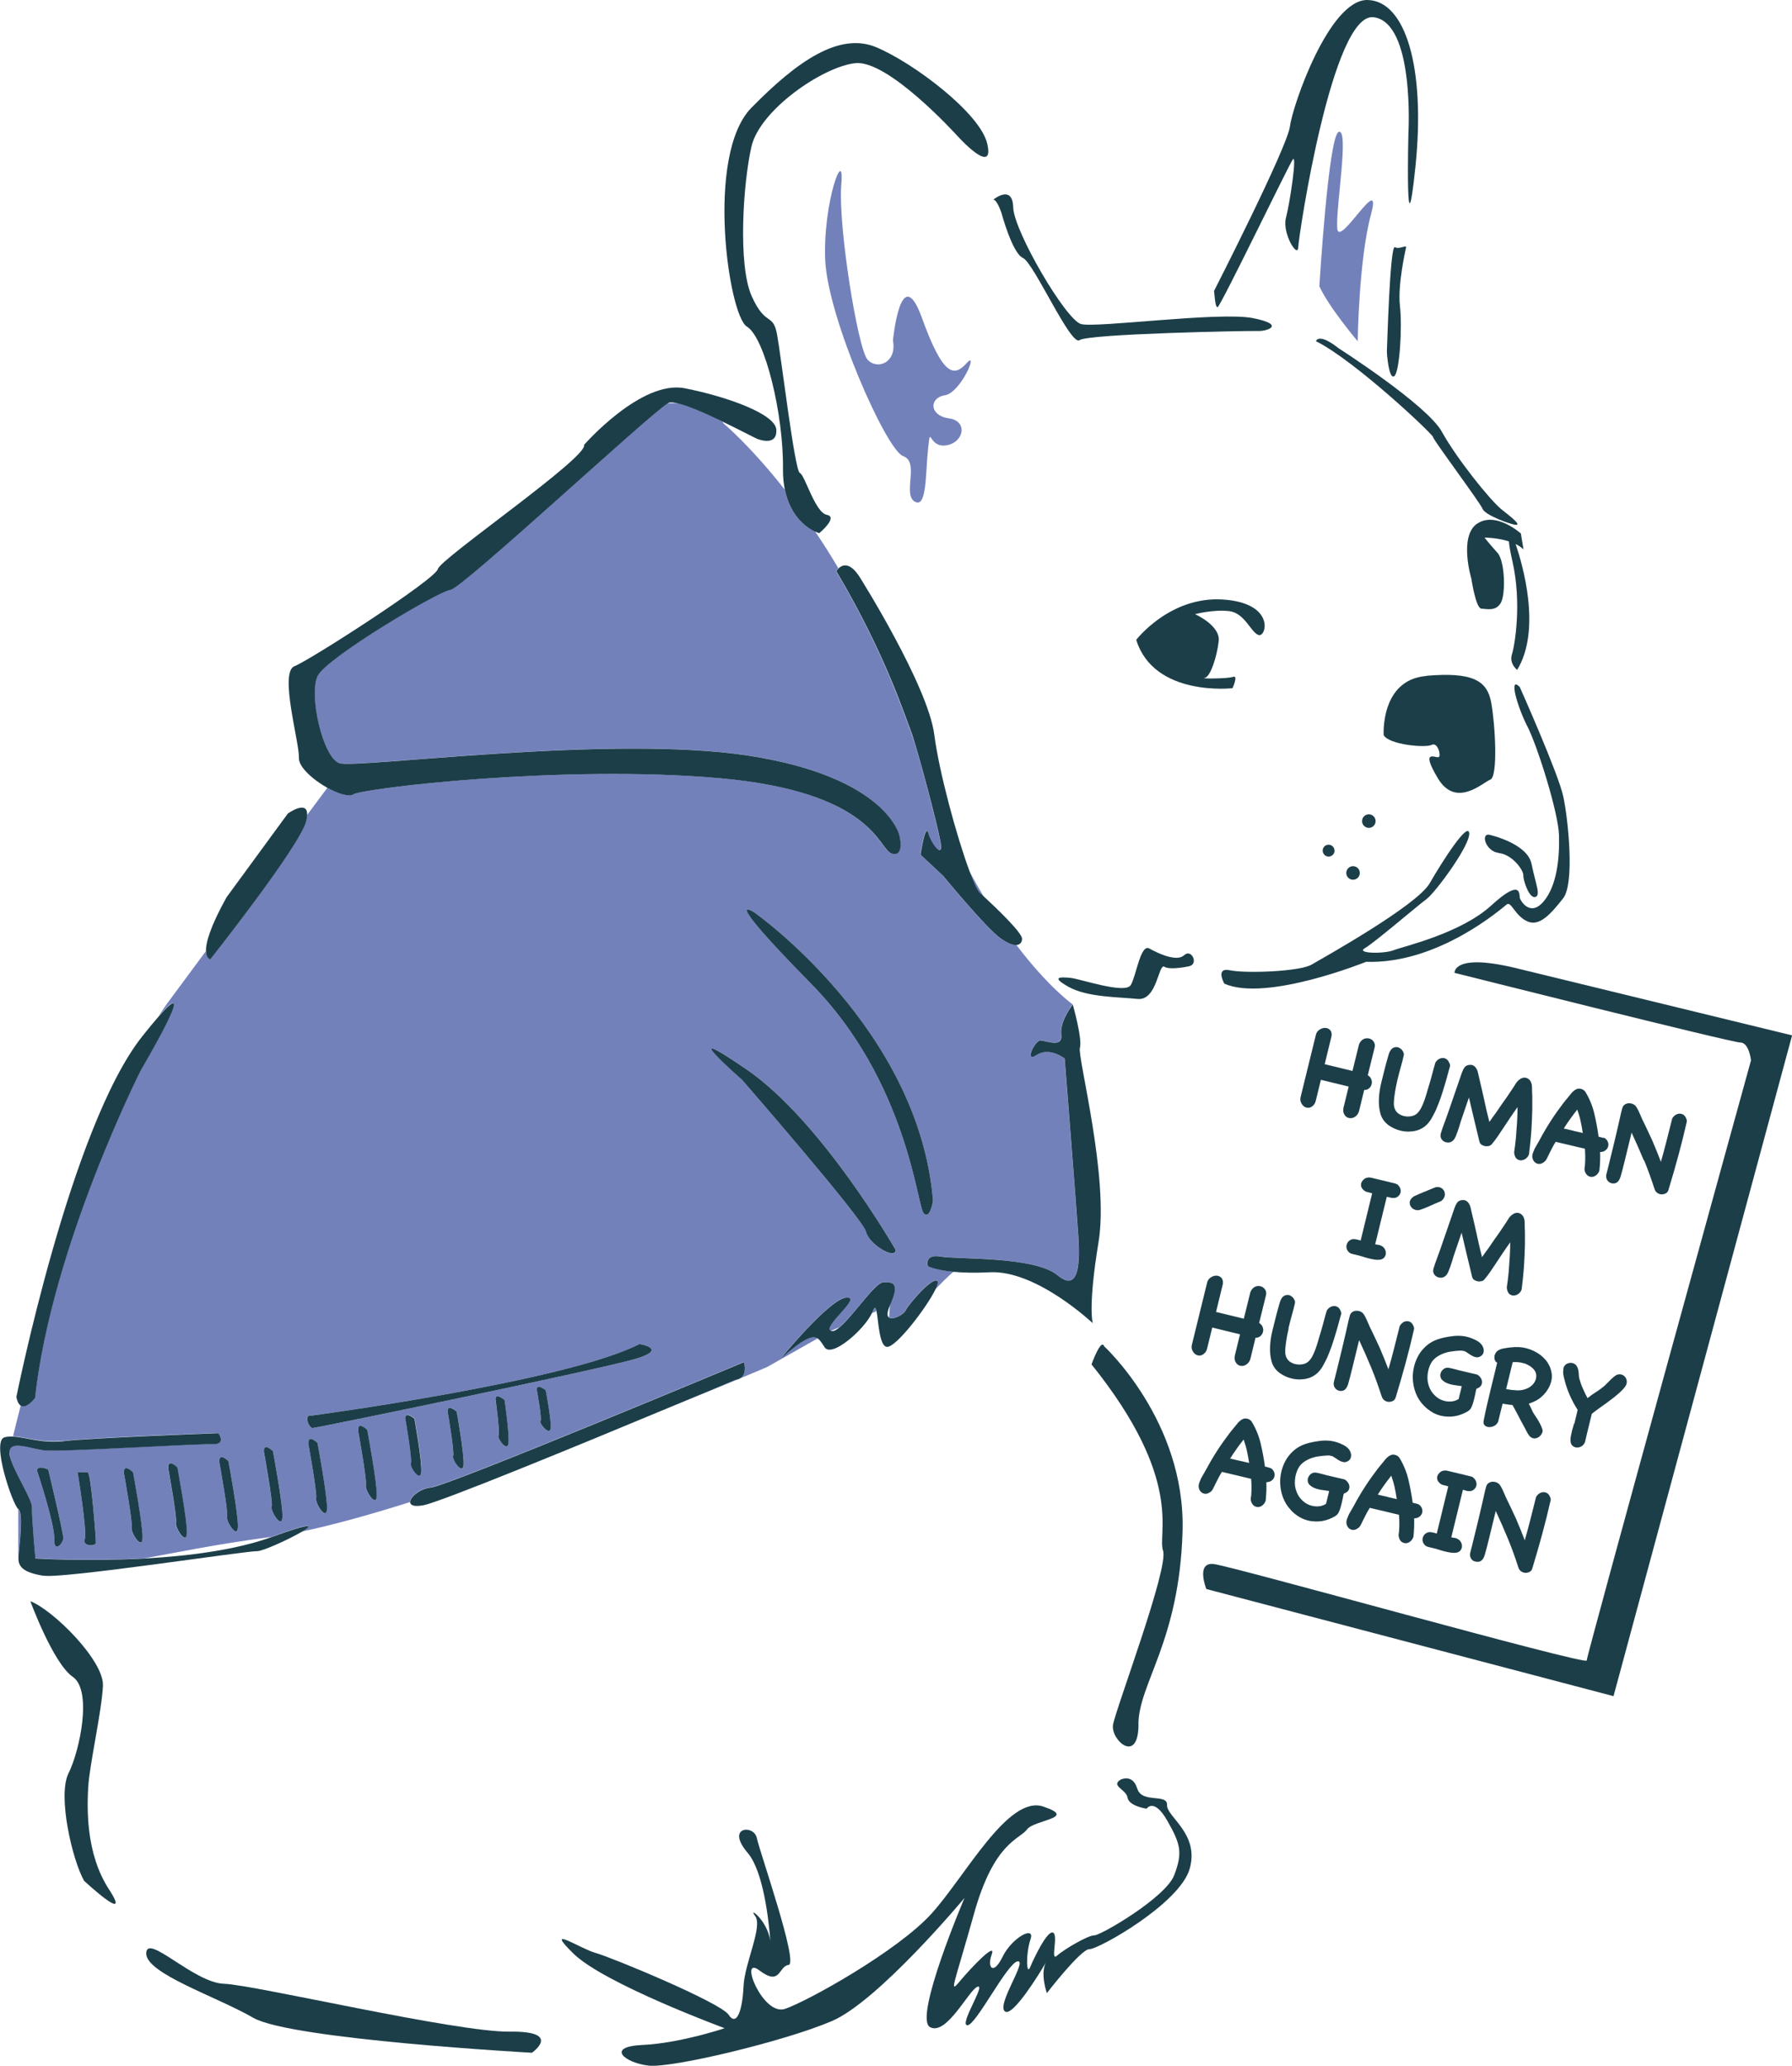 <svg viewBox="0 0 188.36 217.15" height="217.15" width="188.36" xmlns="http://www.w3.org/2000/svg" data-name="Layer 2" id="Layer_2">
  <g data-name="Layer 1" id="Layer_1-2">
    <g>
      <path stroke-width="0" fill="none" d="M.99,152.62c0,.17.03.38.09.61l-.09-.61s0,0,0,0Z"></path>
      <path stroke-width="0" fill="none" d="M146.24,155.1c-.26.33-.5.65-.74.98-.24.33-.46.66-.68,1.01.39.09.74.17,1.04.24.3.07.62.15.96.22-.07-.42-.14-.83-.23-1.25-.09-.42-.2-.82-.35-1.21Z"></path>
      <path stroke-width="0" fill="none" d="M165.79,116.62c-.26.33-.5.65-.74.98-.24.33-.46.66-.68,1.01.39.09.74.17,1.04.24.3.07.62.15.96.22-.07-.42-.14-.83-.23-1.25-.09-.42-.2-.82-.35-1.21Z"></path>
      <path stroke-width="0" fill="none" d="M15.22,163.8c4.51-.25,9.51-.86,13.32-2.25,0,0,0,0,0,0,0,0,0,0,0,0-6.2.83-10.14,1.67-13.32,2.25Z"></path>
      <path stroke-width="0" fill="none" d="M158.3,146c.38.07.76.11,1.14.13s.76-.06,1.12-.22c.2-.09.37-.22.52-.37.15-.15.26-.32.32-.51.07-.18.09-.37.06-.57-.03-.2-.12-.39-.28-.57-.29-.28-.62-.48-1.01-.61-.39-.12-.79-.16-1.19-.12l-.69,2.83Z"></path>
      <path stroke-width="0" fill="none" d="M88.24,139.5l-.88.38h0c.21.08.52-.08.88-.38Z"></path>
      <path stroke-width="0" fill="none" d="M70.31,42.33s-.08.04-.13.07l1.04-.02c-.4-.09-.72-.13-.91-.06Z"></path>
      <path stroke-width="0" fill="none" d="M96.19,78.21c-.21-.7-.38-1.22-.47-1.42.15.48.31.95.47,1.42Z"></path>
      <path stroke-width="0" fill="none" d="M93.45,138.49l.09-1.3c-.35.78-.31,1.16-.09,1.3Z"></path>
      <path stroke-width="0" fill="none" d="M131.3,153.75c-.07-.42-.14-.83-.23-1.25-.09-.42-.2-.82-.35-1.21-.26.33-.5.65-.74.98-.24.33-.46.66-.68,1.01.39.09.74.17,1.04.24.3.07.62.15.96.22Z"></path>
      <path stroke-width="0" fill="#7381bb" d="M6.75,151.44c2.87-.35,16.2-.83,16.2-.83,0,0,.9,1.23-.65,1.16-1.54-.07-15.96.84-17.62.65-1.66-.19-3.63-1.11-3.69.19l.09.61c.44,1.57,2.3,4.37,2.27,5.2-.04.95.36,5.36.36,5.36,0,0,5.29.35,11.5,0,3.18-.57,7.12-1.42,13.32-2.25,0,0,0,0,0,0,4.35-1.58,4.42-1.28,3.19-.56,3.29-.69,7.21-1.78,11.38-3.1-.03-.54,1.04-1.44,2.17-1.54,1.79-.16,32.91-13.18,32.91-13.18,0,0,.52,1.69-.91,1.86,0,0-2.99,1.26-7.17,3,6.26-2.5,10.55-4.34,10.55-4.34l5.29-3c-.54-.36-1.44-.05-3.94,2.17,0,0,5.15-6.31,6.94-6.47,1.79-.16-2.63,3.09-1.58,3.5h0l.88-.38c1.43-1.2,3.72-4.67,4.57-4.72,1.07-.07,1.78.08.73,2.41l-.09,1.3c.43.28,1.56-.37,1.73-.76.26-.58,2.89-3.68,3.34-3.06.09.12-.01.44-.23.88.68-.72,1.34-1.37,1.93-1.88-1.96-.19-2.7-.59-2.7-.59,0,0-.42-1.33,1.35-1.01,1.77.31,9.87-.04,12.27,1.96,2.41,2.01,2.34-1.8,2.2-4.06-.14-2.26-1.44-18.72-1.44-18.72,0,0-1.61-1.26-2.95-.37-1.35.89-.17-1.55.42-1.53.59.03,2.34.82,2.17-.62-.17-1.43,1.2-3.15,1.21-3.16h0s-2.53-1.77-5.92-6.25c-.38.03-.95-.17-1.73-.74-1.56-1.14-5.96-6.5-5.96-6.5l-2.4-2.25s.5-3.37.81-2.28c.31,1.08,1.32,2.38,1.36,1.49.03-.73-1.8-7.7-2.74-10.84-.16-.47-.31-.94-.47-1.42,0,0,0,0,0,0-.49-1.09-2.51-7.78-7.82-16.75,0,0,.09-.15.24-.3-.81-1.38-1.63-2.66-2.43-3.85-.8-.37-2.6-1.5-3.2-4.41-3.65-4.64-6.41-6.93-6.41-6.93l-.16-.24c-1.69-.82-3.57-1.65-4.72-1.92l-1.04.02c-2.11,1.31-21.61,19.48-22.84,19.6-1.25.12-12.97,7.1-13.94,9.02-.98,1.92.52,8.58,2.27,9.19,1.76.61,28.48-3.03,43-.79,14.52,2.24,15.86,8.36,15.86,8.36,0,0,.61,2.34-.8,1.93-1.41-.42-1.85-6.5-18.19-7.93s-37.13,1.05-38.41,1.7c-.53.27-1.62-.07-2.7-.67-.36.49-1.11,1.49-2.14,2.87,0,.17-.03.37-.09.61-.65,2.65-10.09,14.53-10.09,14.53,0,0-.41-.07-.45-.84-1.34,1.81-2.7,3.65-4.04,5.46-.31.42-.62.89-.93,1.37,4.47-5.1-1.87,5.63-1.87,5.63,0,0-9.37,18.49-11.14,34.46,0,0-.86,1.18-1.48.83-.34,1.32-.61,2.42-.81,3.23,1.34.07,3.06.75,5.36.47ZM5.7,161.74c.07-1.54-1.82-7.21-1.82-7.21.14-.59,1.19-.07,1.19-.07,0,0,1.61,6.61,1.58,7.2s-1.02,1.62-.95.08ZM8.91,161.76c.27-.82-.76-7.05-.76-7.05,0,0,.71.03,1.07.05.36.02.88,7.05.86,7.41-.02.36-1.44.41-1.17-.41ZM13.84,160.55c.14-.47-.82-5.74-.82-5.74-.07-1.07.95-.08.95-.08,0,0,1.06,5.63,1,6.94-.06,1.31-1.28-.65-1.14-1.12ZM18.49,160.04c.14-.47-.82-5.74-.82-5.74-.07-1.07.95-.08.95-.08,0,0,1.06,5.63,1,6.94-.06,1.3-1.28-.65-1.14-1.12ZM33.23,157.48c.14-.47-.82-5.74-.82-5.74-.07-1.07.95-.08.95-.08,0,0,1.06,5.63,1,6.94-.06,1.31-1.28-.65-1.14-1.12ZM38.46,156.1c.14-.47-.82-5.74-.82-5.74-.07-1.07.95-.08.95-.08,0,0,1.06,5.63,1,6.94-.06,1.31-1.28-.65-1.14-1.12ZM44.29,154.75c-.11,1.04-1.25-.61-1.09-.98.16-.37-.58-4.67-.58-4.67-.03-.87.96,0,.96,0,0,0,.83,4.6.72,5.64ZM48.72,154c-.11,1.04-1.25-.61-1.09-.98s-.58-4.67-.58-4.67c-.03-.87.95,0,.95,0,0,0,.83,4.6.72,5.64ZM53.42,151.77c-.17.83-1.2-.63-1.03-.91.18-.28-.32-3.82-.32-3.82.02-.7.95.11.95.11,0,0,.57,3.79.4,4.62ZM57.87,150.18c-.15.72-1.21-.59-1.05-.83.17-.24-.41-3.35-.41-3.35,0-.61.94.12.94.12,0,0,.66,3.33.51,4.06ZM79.31,95.91s17.29,12.17,18.76,30.3c0,0-.33,2.12-1.01,1.26-.67-.86-1.77-13.86-11.78-24.05-10.01-10.19-5.97-7.51-5.97-7.51ZM78.47,112.4c7.96,5.46,15.69,18.99,15.69,18.99-.05,1.07-2.83-.6-3.12-1.92-.3-1.32-13.08-16.02-13.08-16.02,0,0-7.44-6.51.52-1.05ZM32.78,148.78s26.78-3.58,34.44-7.52c0,0,3.07.49-.31,1.53-3.37,1.04-33.72,7.32-34.07,7.3-.36-.02-1.01-1.47-.06-1.31ZM28.69,152.52s1.06,5.63,1,6.94c-.06,1.31-1.28-.65-1.14-1.12.14-.47-.82-5.74-.82-5.74-.07-1.07.95-.08.95-.08ZM24.01,153.57s1.06,5.63,1,6.94c-.06,1.31-1.28-.65-1.14-1.12.14-.47-.82-5.74-.82-5.74-.07-1.07.95-.08.95-.08Z"></path>
      <path stroke-width="0" fill="#7381bb" d="M103.41,94.25c-.5-.84-1.01-1.73-1.52-2.68.45,1.21.84,2.05,1.1,2.29.11.1.26.24.42.38Z"></path>
      <path stroke-width="0" fill="#7381bb" d="M91.73,137.82c-.02.06-.06.13-.09.2l.48-.21c-.08-.39-.19-.5-.39.01Z"></path>
      <path stroke-width="0" fill="#7381bb" d="M1.92,158.6v5.11s.01,0,.01,0h0c.04-.95.56-4.73-.01-5.11Z"></path>
      <path stroke-width="0" fill="#1c3e49" d="M85.71,55.88c.24.11.4.16.4.16,0,0,2.04-1.69.8-1.93-1.24-.23-2.31-4.2-2.84-4.4s-1.96-12.21-2.39-14.55c-.43-2.34-1.21-.77-2.67-4.04-1.46-3.27-.91-11.81-.03-15.69.88-3.88,7.5-8.41,10.9-8.79,3.41-.39,10.38,7.23,10.89,7.79.51.56,3.75,3.91,3,.67-.75-3.24-7.83-8.54-11.68-10.14-3.85-1.6-8.26,1.42-13.12,6.38-4.85,4.96-2.38,21.82-.47,22.98,1.91,1.15,3.87,9.26,3.8,14.96-.01.83.07,1.56.2,2.2.6,2.9,2.4,4.04,3.2,4.41Z"></path>
      <path stroke-width="0" fill="#1c3e49" d="M105.24,22.29s1.15,4.33,2.28,4.82c1.14.5,5.03,9.31,5.95,8.64.92-.67,17.78-1,18.76-.96s2.97-.67-.56-1.36c-3.54-.69-16.45,1.06-18.04.63-1.59-.43-7.06-9.76-7.13-12.26-.07-2.5-2.1-.81-2.1-.81.36-.07.83,1.29.83,1.29Z"></path>
      <path stroke-width="0" fill="#1c3e49" d="M127.98,32.29c.27.01,7.43-14.83,7.9-15.52.48-.69-.29,4.53-.71,6.12-.43,1.59,1.24,4.33,1.29,3.09.05-1.25,3.58-24.71,7.92-24.17,4.34.55,3.66,12.19,3.66,12.19,0,0-.34,13.89.74,3.51C149.85,7.13,147.75.09,143.75,0c-4.01-.09-7.88,11.06-8.16,13.28-.28,2.22-7.98,17.3-7.98,17.3.07.45.1,1.7.37,1.71Z"></path>
      <path stroke-width="0" fill="#1c3e49" d="M146.62,25.98c-.52-.29-.82,10.57-.84,10.93-.01.36.22,3.04.78,2.62.55-.42.85-5.13.59-7.37-.26-2.24.62-6.04.62-6.04.2-.53-.63.15-1.15-.14Z"></path>
      <path stroke-width="0" fill="#1c3e49" d="M138.34,35.87c4.1,2.05,12.32,9.81,12.3,10.08-.01.27,4.96,6.9,5.2,7.54.24.64,2.96,1.65,3.49,1.67.53.02-.24-.63-1.45-1.58-1.21-.94-4.76-5.38-6.33-8.21-1.57-2.83-10.85-8.77-10.85-8.77-2.15-1.7-2.38-.73-2.38-.73Z"></path>
      <path stroke-width="0" fill="#1c3e49" d="M160.54,76.33c1.07,2.1,3.26,9.06,3.33,11.47.07,2.41-.23,5.34-1.64,6.97-1.41,1.63-2.4-.11-2.48-.38s.28-2.22-2.98.76c-3.25,2.98-9.28,4.32-10.28,4.72-1,.4-4.03.36-3.02-.22,1.01-.58,5.55-4.48,6.47-5.15.92-.67,4.62-5.68,4.49-6.93-.12-1.25-2.8,2.91-4.15,5.26-1.35,2.35-11.13,7.8-12.41,8.55-1.28.75-6.99.94-8.58.6-1.59-.34-.6,1.4-.6,1.4,4.37,1.97,14.9-2.29,14.9-2.29,7.66.25,14.34-5.7,14.8-6.04.46-.34.84,1.19,2.15,1.79,1.31.59,2.53-.87,3.76-2.42,1.23-1.55.54-8.27.02-10.7-.52-2.43-4.58-11.52-4.58-11.52-1.19-1.21-.27,2.04.8,4.14Z"></path>
      <path stroke-width="0" fill="#1c3e49" d="M157.55,89.66c1.42.15,2.6,1.81,2.57,2.34-.02.53.61,2.43,1.24,2.28.63-.15.06-1.33-.38-3.49-.44-2.16-4.41-3.05-4.41-3.05-.97-.22-.43,1.76.99,1.91Z"></path>
      <path stroke-width="0" fill="#1c3e49" d="M149.9,71.05c-4.83.41-4.46,6.22-4.46,6.22.58,1.01,4.4,1.35,5.04,1.02.64-.33,1.02,1.12.75,1.28-.27.17-2.01-.98-.1,2.22,1.91,3.2,4.7.47,5.52.15.82-.32.52-5.77.09-8.11s-2-3.21-6.83-2.8Z"></path>
      <path stroke-width="0" fill="#1c3e49" d="M124.46,100.39c-.74.74-2.73-.18-3.65-.7-.93-.52-1.37,2.85-1.95,3.84-.58.99-5.32-.65-6.32-.75-1.01-.1-2.19-.16-.22.94,1.97,1.1,5.18,1.06,7.25,1.27,2.07.21,2.19-3.77,2.82-3.38.64.39,2.62-.06,2.62-.06,1.02-.25.2-1.89-.54-1.15Z"></path>
      <path stroke-width="0" fill="#1c3e49" d="M109.38,109.35c-.59-.03-1.77,2.42-.42,1.53,1.35-.89,2.95.37,2.95.37,0,0,1.3,16.46,1.44,18.72.14,2.26.21,6.07-2.2,4.06-2.41-2.01-10.51-1.65-12.27-1.96-1.77-.32-1.35,1.01-1.35,1.01,0,0,.74.41,2.7.59.96.09,2.21.13,3.81.05,4.88-.26,10.82,5.35,10.82,5.35,0,0-.52-1.69.61-8.53,1.13-6.84-2.24-19.47-1.96-20.41.28-.94-.75-4.55-.75-4.55h0s-1.38,1.72-1.21,3.16c.18,1.43-1.57.64-2.17.62Z"></path>
      <path stroke-width="0" fill="#1c3e49" d="M97.06,127.47c.68.86,1.01-1.26,1.01-1.26-1.46-18.13-18.76-30.3-18.76-30.3,0,0-4.04-2.67,5.97,7.51,10.01,10.18,11.11,23.19,11.78,24.05Z"></path>
      <path stroke-width="0" fill="#1c3e49" d="M77.95,113.44s12.79,14.7,13.08,16.02c.3,1.32,3.08,2.99,3.12,1.92,0,0-7.73-13.53-15.69-18.99-7.96-5.46-.52,1.05-.52,1.05Z"></path>
      <path stroke-width="0" fill="#1c3e49" d="M98.53,134.67c-.45-.61-3.08,2.48-3.34,3.06-.17.39-1.3,1.04-1.73.76-.22-.14-.26-.52.09-1.3,1.05-2.33.35-2.48-.73-2.41-.86.06-3.15,3.53-4.57,4.72-.36.3-.67.47-.88.38h0c-1.05-.4,3.37-3.65,1.58-3.5-1.79.16-6.94,6.47-6.94,6.47,2.5-2.22,3.4-2.53,3.94-2.17.29.19.48.57.75.95.75,1.06,4.11-1.84,4.95-3.62.03-.07.07-.14.09-.2.19-.51.3-.4.39-.01.21.96.27,3.72,1.11,3.76.96.04,4.14-4.11,5.07-6.01.22-.45.31-.77.23-.88Z"></path>
      <path stroke-width="0" fill="#1c3e49" d="M78.19,143.17s-31.12,13.02-32.91,13.18c-1.13.1-2.2,1.01-2.17,1.54.02.31.4.5,1.38.32,1.81-.33,16.53-6.39,25.62-10.18,4.18-1.74,7.17-3,7.17-3,1.43-.17.91-1.86.91-1.86Z"></path>
      <path stroke-width="0" fill="#1c3e49" d="M4.58,165.61c2.12.33,21.39-2.63,22.46-2.58.55.02,3.37-1.26,4.69-2.04,1.22-.72,1.16-1.02-3.19.56,0,0,0,0,0,0-3.81,1.38-8.81,2-13.32,2.25-6.21.34-11.5,0-11.5,0,0,0-.4-4.41-.36-5.36.04-.83-1.82-3.63-2.27-5.2-.07-.23-.1-.44-.09-.61,0,0,0,0,0,0,.06-1.3,2.04-.39,3.69-.19,1.66.19,16.08-.72,17.62-.65,1.54.07.65-1.16.65-1.16,0,0-13.33.49-16.2.83-2.3.28-4.02-.4-5.36-.47-.33-.02-.64,0-.92.07-1.44.41.87,7.17,1.45,7.55,0,0,0,0,0,0,.58.38.05,4.16.01,5.11h0c-.04.95.53,1.57,2.65,1.9Z"></path>
      <path stroke-width="0" fill="#1c3e49" d="M32.84,150.09c.36.02,30.7-6.26,34.07-7.3,3.37-1.04.31-1.53.31-1.53-7.66,3.94-34.44,7.52-34.44,7.52-.94-.16-.3,1.29.06,1.31Z"></path>
      <path stroke-width="0" fill="#1c3e49" d="M3.88,154.53s1.89,5.67,1.82,7.21c-.07,1.54.93.52.95-.08s-1.58-7.2-1.58-7.2c0,0-1.05-.52-1.19.07Z"></path>
      <path stroke-width="0" fill="#1c3e49" d="M8.15,154.71s1.03,6.23.76,7.05c-.27.82,1.15.76,1.17.41.02-.36-.51-7.39-.86-7.41-.36-.02-1.07-.05-1.07-.05Z"></path>
      <path stroke-width="0" fill="#1c3e49" d="M13.02,154.81s.96,5.27.82,5.74c-.14.47,1.08,2.42,1.14,1.12.06-1.3-1-6.94-1-6.94,0,0-1.03-1-.95.08Z"></path>
      <path stroke-width="0" fill="#1c3e49" d="M17.68,154.3s.96,5.27.82,5.74c-.14.47,1.08,2.42,1.14,1.12.06-1.3-1-6.94-1-6.94,0,0-1.03-1-.95.08Z"></path>
      <path stroke-width="0" fill="#1c3e49" d="M23.05,153.65s.96,5.27.82,5.74c-.14.47,1.08,2.42,1.14,1.12.06-1.3-1-6.94-1-6.94,0,0-1.03-1-.95.08Z"></path>
      <path stroke-width="0" fill="#1c3e49" d="M28.55,158.34c-.14.47,1.08,2.42,1.14,1.12.06-1.3-1-6.94-1-6.94,0,0-1.03-1-.95.08,0,0,.96,5.27.82,5.74Z"></path>
      <path stroke-width="0" fill="#1c3e49" d="M32.41,151.74s.96,5.27.82,5.74c-.14.47,1.08,2.42,1.14,1.12.06-1.3-1-6.94-1-6.94,0,0-1.03-1-.95.08Z"></path>
      <path stroke-width="0" fill="#1c3e49" d="M37.64,150.36s.96,5.27.82,5.74c-.14.47,1.08,2.43,1.14,1.12.06-1.3-1-6.94-1-6.94,0,0-1.03-1-.95.08Z"></path>
      <path stroke-width="0" fill="#1c3e49" d="M42.61,149.11s.74,4.3.58,4.67c-.16.37.98,2.02,1.09.98.11-1.04-.72-5.64-.72-5.64,0,0-.98-.87-.96,0Z"></path>
      <path stroke-width="0" fill="#1c3e49" d="M47.05,148.35s.74,4.3.58,4.67.98,2.02,1.09.98c.11-1.04-.72-5.64-.72-5.64,0,0-.98-.87-.95,0Z"></path>
      <path stroke-width="0" fill="#1c3e49" d="M52.08,147.04s.49,3.54.32,3.82c-.18.28.86,1.74,1.03.91.17-.83-.4-4.62-.4-4.62,0,0-.93-.81-.95-.11Z"></path>
      <path stroke-width="0" fill="#1c3e49" d="M56.41,146s.58,3.12.41,3.35c-.17.24.9,1.54,1.05.83.14-.72-.51-4.06-.51-4.06,0,0-.94-.74-.94-.12Z"></path>
      <path stroke-width="0" fill="#1c3e49" d="M37.13,83.48c1.28-.66,22.07-3.13,38.41-1.7s16.79,7.51,18.19,7.93c1.41.42.8-1.93.8-1.93,0,0-1.34-6.12-15.86-8.36-14.52-2.24-41.24,1.4-43,.79-1.76-.61-3.25-7.27-2.27-9.19.98-1.92,12.69-8.89,13.94-9.02,1.22-.12,20.73-18.29,22.84-19.6.05-.03.1-.06.13-.07.18-.07.51-.04.91.06,1.15.27,3.02,1.1,4.72,1.92,1.82.88,3.43,1.73,3.66,1.82.53.2,2.11.63,2-.98-.11-1.61-5.02-3.43-9.61-4.34-4.6-.92-10.6,5.95-10.6,5.95.48,1.27-15.15,11.99-15.37,13.05-.22,1.06-13.43,9.57-15.07,10.21-1.63.64.54,8.05.47,9.65-.04.94,1.49,2.3,3.02,3.15,1.08.6,2.17.94,2.7.67Z"></path>
      <path stroke-width="0" fill="#1c3e49" d="M95.72,76.78s0,0,0,0c.09.2.26.72.47,1.42.94,3.14,2.77,10.11,2.74,10.84-.04.89-1.05-.4-1.36-1.49-.31-1.08-.81,2.28-.81,2.28l2.4,2.25s4.4,5.36,5.96,6.5c.78.57,1.35.77,1.73.74.38-.03.57-.29.58-.64.03-.63-2.68-3.22-4-4.44-.16-.15-.31-.28-.42-.38-.26-.24-.65-1.08-1.1-2.29-1.34-3.59-3.2-10.43-3.7-14.32-.66-5.2-7.83-16.57-7.83-16.57-1.06-1.68-1.85-1.31-2.23-.95-.16.15-.24.3-.24.3,5.31,8.97,7.34,15.65,7.82,16.75Z"></path>
      <path stroke-width="0" fill="#1c3e49" d="M3.68,146.91c1.77-15.97,11.14-34.46,11.14-34.46,0,0,6.34-10.73,1.87-5.63-.46.52-1.02,1.2-1.72,2.08-7.55,9.47-13.25,37.93-13.25,37.93.11.53.28.8.48.92.61.35,1.48-.83,1.48-.83Z"></path>
      <path stroke-width="0" fill="#1c3e49" d="M22.1,100.83s9.43-11.89,10.09-14.53c.06-.24.08-.44.09-.61.1-1.7-2.02-.19-2.02-.19l-6.45,8.81c-1.79,3.23-2.19,4.85-2.16,5.68.03.78.45.84.45.84Z"></path>
      <path stroke-width="0" fill="#1c3e49" d="M119.66,181.24c.01-4.28,4.31-8.72,4.64-20.3.33-11.57-8.24-19.44-8.24-19.44-.32-.91-1.33,1.9-1.33,1.9,9.81,12.2,6.89,17.77,7.52,19.58.63,1.81-5.01,16.72-5.26,18.31-.25,1.59,2.67,4.22,2.68-.06Z"></path>
      <path stroke-width="0" fill="#1c3e49" d="M119.54,188.01c-.46-1.62-1.74-.97-1.74-.97-1.1.67.58,1.01.72,1.9s2,1.16,2,1.16c0,0,.77-1.21,2.17,1.25,1.41,2.47,1.64,3.37.73,5.74-.91,2.37-7.77,6.35-8.39,6.32-.62-.03-3.18,1.46-3.93,2.14-.74.68.19-2.22-.43-2.43-.61-.21-1.99,2.68-2.39,3.64-.4.96-.47-1.45.04-2.94.51-1.49-1.95-.18-2.93,1.83-.98,2.01-1.66,1.17-1.15-.23.51-1.4-2.11,1.33-3.33,2.79-1.22,1.46-.65.51,1.47-7.07,2.11-7.57,4.8-7.81,5.56-8.85.76-1.04,5.4-1.19,1.71-2.42-3.69-1.23-8.17,7.31-11.73,11.25-3.56,3.94-13.06,9.23-15.41,10.02-2.35.79-4.92-5.74-2.68-4.04,2.24,1.7,1.98-.45,3.06-.58,1.08-.13-3.04-11.9-3.34-13.34-.29-1.44-3.33-1.22-.96,1.56,1.66,1.94,2.22,7.13,2.38,9.24-.34-2.22-2.39-3.64-1.6-2.61.84,1.11-1.11,4.94-1.22,7.43-.11,2.49-.72,4.25-1.56,2.96-.84-1.29-12.39-6.07-13.98-6.5-1.59-.43-5.57-3.1-2.32.08,3.25,3.17,15.88,7.83,15.88,7.83,0,0-4.7,1.58-8.63,1.76-3.93.18-1.87,1.88.62,2.17,2.48.29,14.38-2.58,19.28-4.68,4.91-2.1,13.94-12.94,13.94-12.94,0,0-5.37,12.6-3.63,13.57,1.74.97,4.09-3.92,5-4.24.91-.32-1.96,4.01-1.07,4.05.89.04,4.21-6.59,5.29-6.72,1.07-.13-2.35,4.71-1.3,5.29.83.46,3.53-3.9,4.25-5.14-.59,1.24.12,3.19.12,3.19,0,0,3.59-4.66,4.48-4.62.89.04,9.48-4.76,10.53-8.45,1.05-3.7-2.44-5.46-2.38-6.7.06-1.25-2.67-.12-3.13-1.74Z"></path>
      <path stroke-width="0" fill="#1c3e49" d="M53.59,213.53c-5.62.08-26.83-4.92-30.04-5.03-3.2-.11-8.1-5.35-8.18-3.22-.07,2.14,7.33,4.53,11.26,6.8,3.93,2.27,29.28,3.67,29.28,3.67,0,0,3.29-2.29-2.33-2.22Z"></path>
      <path stroke-width="0" fill="#1c3e49" d="M9.28,187.81c.09-2.14,1.42-7.96,1.54-10.63.12-2.67-5.27-7.99-7.63-8.89,0,0,2.39,6.52,4.46,7.95,2.08,1.43.73,7.79-.45,10.14-1.17,2.36.4,9.11,1.64,11.3,0,0,5.14,4.77,2.63.92-2.51-3.85-2.3-8.66-2.2-10.79Z"></path>
      <path stroke-width="0" fill="#7381bb" d="M99.31,41.55c1.71-.28,3.6-4.83,2.29-3.38-1.31,1.46-2.47,1.41-4.69-4.75-2.23-6.16-3.05,2.36-3.05,2.36.43,2.34-1.65,3.14-2.67,2.02-1.02-1.11-3.12-14.13-2.76-18.4.37-4.26-1.95,1.88-1.69,7.95.27,6.07,6.43,19.98,8.19,20.59,1.76.61-.09,4.01,1.22,4.78,1.3.77,1.12-3.07,1.41-5.64.29-2.57,0,0,1.88-.27s2.34-2.57.3-2.84c-2.04-.27-2.13-2.14-.43-2.43Z"></path>
      <path stroke-width="0" fill="#1c3e49" d="M144.59,86.33c.02-.39-.29-.73-.68-.74-.39-.02-.73.29-.74.68-.02.39.29.72.68.74s.73-.29.74-.68Z"></path>
      <path stroke-width="0" fill="#1c3e49" d="M140.27,89.43c.02-.34-.25-.63-.59-.65-.34-.02-.64.25-.65.6-.01.34.25.63.6.65.34.01.63-.25.65-.6Z"></path>
      <path stroke-width="0" fill="#1c3e49" d="M142.93,91.78c.02-.39-.29-.73-.68-.74-.39-.02-.72.29-.74.68-.02.39.29.73.68.74.39.02.73-.29.74-.68Z"></path>
      <path stroke-width="0" fill="#1c3e49" d="M129.55,72.33s.65-1.4.05-1.19c-.6.21-3.58.2-2.98.11.6-.09,1.29-2.2,1.48-3.86.19-1.66-2.49-2.84-2.49-2.84,0,0,1.92-.51,3.58-.32,1.66.19,2.28,2.24,3.1,2.51.82.27,1.81-3.37-3.76-3.73-5.57-.36-9.1,4.24-9.1,4.24,1.88,6.03,10.12,5.08,10.12,5.08Z"></path>
      <path stroke-width="0" fill="#1c3e49" d="M155.27,55.03c-1.96,1.34-.61,5.8-.61,5.8,0,0,.46,3.11,1.05,3.14.59.03,1.53.3,2.05-.62.52-.93.43-4.38-.36-5.25-.79-.87-1.36-1.6-1.36-1.6,0,0,1.32,0,2.56.4.04.44.15,1.12.39,2.17.97,4.32.24,8.75-.07,9.71-.31.97.55,1.63.55,1.63,2.6-4.26.54-11.18-.16-13.23.31.15.6.34.83.57l-.28-1.68s-2.63-2.37-4.59-1.03Z"></path>
      <path stroke-width="0" fill="#7381bb" d="M140.73,13.86c-1.08.22-2.05,16.22-2.05,16.22.97,2.18,4.03,5.79,4.03,5.79,0,0,.11-8.55,1.39-13.31,1.28-4.76-3.37,3.6-3.54,1.45-.17-2.15,1.26-10.38.18-10.16Z"></path>
      <path stroke-width="0" fill="#1c3e49" d="M139.97,108.83c0-.06,0-.12,0-.19-.03-.23-.13-.39-.29-.49-.16-.1-.33-.13-.51-.11-.18.02-.36.1-.53.22-.17.13-.28.3-.33.52l-1.59,6.48c-.06.23-.05.43.03.61s.18.32.33.43c.14.1.31.14.49.13.18-.02.35-.11.51-.29.06-.06.11-.14.15-.24.04-.09.07-.18.09-.28l.52-2.13,2.92.71-.53,2.17c-.02.09-.04.19-.04.31,0,.11.01.22.05.32.09.22.21.36.37.44.16.08.32.1.49.07.17-.03.32-.11.47-.25.14-.14.24-.31.29-.52l.53-2.18c.2,0,.37-.05.51-.17.14-.12.23-.27.27-.43.05-.17.04-.34-.03-.52-.06-.18-.19-.32-.37-.43l.71-2.88c.06-.23.04-.42-.05-.58-.09-.16-.21-.28-.37-.35s-.33-.09-.52-.06c-.19.03-.35.13-.49.29-.11.13-.19.28-.23.45l-.66,2.68-2.92-.71.69-2.83c.02-.07.03-.13.03-.19Z"></path>
      <path stroke-width="0" fill="#1c3e49" d="M152.33,111.71c-.06-.17-.16-.3-.28-.39-.13-.08-.26-.13-.4-.12-.14,0-.28.04-.42.12s-.25.2-.35.35l-.16.55c-.05.17-.1.35-.14.52s-.09.35-.14.52c-.07.23-.12.43-.17.6-.05.17-.11.36-.18.59-.06.2-.12.42-.19.65-.07.23-.15.47-.24.71-.09.24-.19.46-.3.67-.11.21-.25.39-.39.53-.15.14-.33.24-.56.29-.22.05-.45.06-.67.03-.23-.03-.44-.1-.64-.22-.2-.11-.34-.27-.44-.46-.11-.21-.16-.45-.15-.7,0-.25.03-.5.06-.73.07-.56.17-1.11.3-1.66s.28-1.09.43-1.64c.03-.11.05-.2.07-.26.02-.07.04-.13.05-.19.02-.06.03-.13.05-.21.02-.08.05-.19.08-.32.02-.1.02-.2-.02-.3-.04-.1-.09-.19-.16-.28-.07-.08-.15-.15-.25-.21-.1-.06-.19-.09-.29-.1-.17,0-.31.03-.42.1-.11.07-.2.16-.27.28-.07.12-.13.24-.17.38-.04.14-.08.27-.11.39-.05.17-.1.35-.15.53-.05.18-.09.36-.14.53-.1.43-.23.92-.37,1.48-.14.56-.23,1.12-.26,1.7-.03.57.02,1.11.16,1.61.14.5.44.91.88,1.23.4.27.8.45,1.22.55.14.04.29.06.45.08.16.02.31.03.47.02.38-.01.72-.07,1-.18.28-.11.53-.26.75-.45.21-.19.4-.42.57-.7.16-.27.32-.58.48-.91.19-.43.35-.87.51-1.3.15-.44.29-.88.42-1.33,0,0,.03-.1.08-.27.05-.17.11-.37.17-.6.06-.22.12-.44.18-.66.06-.21.1-.37.13-.46.01-.05.01-.11,0-.17-.02-.07-.03-.12-.06-.17Z"></path>
      <path stroke-width="0" fill="#1c3e49" d="M161.02,114.13c0-.15-.05-.29-.11-.43-.07-.13-.16-.24-.27-.31-.11-.08-.24-.12-.38-.13-.14,0-.29.04-.44.13-.21.13-.38.3-.51.52-.13.22-.27.43-.4.62-.17.26-.34.51-.51.76-.17.25-.35.5-.54.76-.14.2-.27.4-.41.6-.13.2-.27.4-.42.59-.08.11-.16.23-.24.34-.08.11-.16.23-.24.34-.11-.42-.21-.85-.31-1.26-.1-.42-.19-.84-.28-1.27-.08-.34-.15-.68-.23-1.02-.08-.34-.16-.68-.24-1.02-.05-.21-.1-.42-.15-.65-.05-.23-.16-.43-.31-.59-.07-.07-.16-.12-.25-.16-.1-.03-.2-.04-.3-.03-.25.02-.44.11-.55.28-.12.17-.21.36-.28.57-.25.74-.5,1.46-.75,2.18-.25.72-.5,1.44-.75,2.17-.12.33-.24.66-.36.99-.12.32-.24.66-.34.99-.06.2-.05.38.02.53.07.16.18.27.33.35.14.08.3.11.48.1s.33-.09.47-.23c.09-.08.17-.21.25-.38.07-.17.14-.35.21-.55.07-.19.13-.38.19-.57.06-.19.1-.35.14-.48.15-.42.29-.83.43-1.26.14-.42.28-.84.43-1.26.18.78.36,1.55.55,2.33s.37,1.55.56,2.33c.03.12.1.22.21.3.11.07.23.12.36.15.14.02.27.02.4-.01.13-.03.24-.1.31-.18.22-.26.43-.53.62-.81s.38-.57.57-.85c.25-.38.5-.76.75-1.13.25-.37.51-.75.78-1.12,0,.52-.02,1.04-.05,1.55-.03.51-.07,1.03-.11,1.55-.02.19-.04.36-.05.5-.01.14-.03.31-.06.5-.02.17-.05.34-.07.49-.03.16-.01.32.04.48.06.2.16.34.29.42.14.08.29.12.44.1.15-.02.3-.07.44-.18.14-.1.25-.24.32-.42l.02-.09c.07-.59.14-1.18.19-1.77.05-.59.09-1.18.11-1.79.02-.37.03-.73.04-1.09,0-.36,0-.72,0-1.1,0-.2,0-.44-.02-.69,0-.26-.01-.49-.02-.69Z"></path>
      <path stroke-width="0" fill="#1c3e49" d="M168.54,119.6c-.17-.05-.34-.09-.51-.13-.11-.81-.26-1.62-.45-2.43-.19-.8-.5-1.56-.93-2.27-.11-.17-.27-.28-.48-.33-.16-.04-.3-.03-.43.02-.13.05-.25.13-.35.22-.11.09-.21.2-.3.32-.09.12-.18.23-.27.33-.08.1-.16.19-.24.29-.08.1-.16.2-.24.3-.92,1.2-1.75,2.47-2.47,3.82-.13.23-.26.47-.4.7-.14.23-.25.47-.34.73-.07.19-.09.38-.05.55.04.17.12.31.23.42.11.11.25.17.42.19s.34-.04.53-.17c.15-.1.26-.24.34-.41.08-.17.16-.34.24-.49.1-.21.21-.41.32-.63.11-.21.23-.42.36-.62.51.12,1.02.24,1.53.36.51.12,1.02.25,1.54.36.04.52.05,1.02.02,1.5,0,.17-.02.33-.05.5s0,.33.07.49c.09.19.2.32.34.39.14.07.28.1.42.08.14-.02.28-.08.41-.19s.23-.25.3-.42l.02-.09c.03-.32.06-.64.07-.96.01-.32.01-.64,0-.95.16,0,.3-.03.43-.09.13-.07.23-.16.31-.27.08-.11.12-.24.13-.38.01-.14-.03-.28-.11-.43-.1-.17-.23-.29-.4-.34ZM165.41,118.85c-.3-.07-.64-.15-1.04-.24.22-.35.44-.68.68-1.01.23-.33.48-.65.74-.98.14.39.26.79.35,1.21.09.42.17.83.23,1.25-.34-.08-.67-.15-.96-.22Z"></path>
      <path stroke-width="0" fill="#1c3e49" d="M172.81,121.94c.4.97.76,1.97,1.09,3v-.02s0,.02.01.03c.04.17.13.3.27.41s.3.16.46.17c.16,0,.32-.03.46-.11.15-.08.24-.21.29-.41.36-1.18.7-2.36,1.02-3.54.32-1.18.62-2.37.89-3.57.01-.05.01-.11,0-.17-.02-.07-.03-.12-.06-.17-.06-.17-.16-.3-.28-.39-.13-.08-.26-.12-.4-.12-.14,0-.28.04-.42.12-.14.08-.25.2-.35.35l-.03.07c-.19.76-.38,1.51-.57,2.26-.19.75-.39,1.5-.61,2.26-.14-.37-.29-.74-.44-1.12-.15-.37-.31-.75-.47-1.13-.17-.37-.35-.76-.55-1.18-.2-.42-.37-.78-.53-1.1-.04-.09-.09-.21-.15-.35-.06-.14-.12-.29-.19-.43-.07-.15-.15-.28-.22-.41-.08-.13-.16-.22-.26-.28-.11-.07-.22-.12-.35-.14-.13-.02-.25-.02-.37,0-.12.03-.23.08-.33.17-.1.08-.16.2-.2.34-.08.28-.15.56-.21.85-.06.28-.12.56-.19.85-.05.21-.11.47-.18.77-.07.31-.15.63-.23.98-.09.35-.17.71-.26,1.07s-.17.7-.25,1.02c-.08.32-.15.6-.21.85s-.11.43-.14.55c-.05.2-.03.38.05.54.08.16.2.28.35.35.15.07.31.09.48.06.17-.03.32-.13.44-.32.04-.06.08-.14.11-.22.04-.09.08-.21.12-.37.05-.16.1-.37.17-.63.06-.26.14-.58.24-.96l.69-2.83c.45.97.88,1.94,1.28,2.91Z"></path>
      <path stroke-width="0" fill="#1c3e49" d="M151.41,124.82c-.16-.07-.34-.08-.54-.03-.22.09-.4.16-.54.22-.14.06-.28.11-.41.17s-.27.11-.42.17-.34.14-.57.25c-.11.04-.21.09-.29.13-.09.05-.17.11-.25.2-.15.16-.22.32-.21.49,0,.17.05.32.16.45.1.13.23.23.4.28.17.06.35.06.54,0,.28-.09.55-.2.83-.32.27-.12.54-.24.81-.36.12-.05.25-.1.39-.16.14-.05.26-.13.34-.23.13-.15.21-.32.22-.49.01-.17-.02-.33-.1-.46-.08-.13-.19-.24-.35-.31Z"></path>
      <path stroke-width="0" fill="#1c3e49" d="M146.83,124.48s-.07-.06-.11-.07c-.43-.11-.86-.22-1.3-.32-.43-.1-.86-.2-1.29-.31-.13-.03-.25-.04-.38-.01-.14.02-.26.07-.37.16-.11.09-.19.19-.25.3-.06.11-.08.24-.07.37.01.13.07.26.17.38.14.16.29.26.46.3.17.05.34.09.54.14l-1.21,4.96c-.19-.06-.38-.11-.58-.14-.2-.03-.37,0-.51.09-.16.09-.27.21-.33.36-.07.14-.09.29-.07.44.02.15.08.28.19.41s.24.21.42.25l.74.18c.09.02.22.06.4.12.17.06.36.11.56.16.2.05.41.1.62.13.21.03.4.04.56.02.23-.03.4-.12.5-.26.1-.14.16-.29.15-.46,0-.17-.06-.33-.17-.49-.11-.16-.28-.26-.49-.33l-.09-.02c-.07,0-.13-.02-.19-.03-.06,0-.12-.02-.18-.04l1.22-4.99c.1.02.2.05.31.08.11.03.22.04.33.05.11,0,.21,0,.32-.04.1-.03.19-.09.28-.18.16-.16.24-.35.22-.57-.02-.22-.11-.4-.27-.56-.04-.03-.07-.06-.1-.09Z"></path>
      <path stroke-width="0" fill="#1c3e49" d="M158.58,133.67c-.02.19-.04.36-.05.5-.01.14-.03.31-.06.5-.02.17-.05.34-.07.49-.03.16-.01.32.04.48.06.2.16.34.29.42.14.08.29.12.44.1.15-.02.3-.07.44-.18.14-.1.25-.24.32-.42l.02-.09c.07-.59.14-1.18.19-1.77.05-.59.09-1.18.11-1.79.02-.37.03-.73.04-1.09,0-.36,0-.72,0-1.1,0-.2,0-.44-.02-.69,0-.26-.01-.49-.02-.69,0-.15-.05-.29-.11-.43-.07-.13-.16-.24-.27-.31-.11-.08-.24-.12-.38-.13-.14,0-.29.04-.44.13-.21.13-.38.3-.51.52-.13.22-.27.43-.4.62-.17.26-.34.51-.51.76-.17.25-.35.5-.54.76-.14.2-.27.4-.41.6-.13.2-.27.4-.42.59-.08.11-.16.23-.24.34-.08.11-.16.23-.24.34-.11-.42-.21-.85-.31-1.26-.1-.42-.19-.84-.28-1.27-.08-.34-.15-.68-.23-1.02-.08-.34-.16-.68-.24-1.02-.05-.21-.1-.42-.15-.65-.05-.23-.16-.43-.31-.59-.07-.07-.16-.12-.25-.16-.1-.03-.2-.04-.3-.03-.25.02-.44.11-.55.28-.12.17-.21.36-.28.57-.25.74-.5,1.46-.75,2.18-.25.72-.5,1.44-.75,2.17-.12.33-.24.66-.36.99-.12.32-.24.66-.34.99-.06.2-.05.38.02.53.07.16.18.27.33.35.14.08.3.11.48.1s.33-.09.47-.23c.09-.08.17-.21.25-.38.07-.17.14-.35.21-.55.07-.19.13-.38.19-.57.06-.19.1-.35.14-.48.15-.42.29-.83.43-1.26.14-.42.28-.84.43-1.26.18.78.36,1.55.55,2.33s.37,1.55.56,2.33c.03.12.1.22.21.3.11.07.23.12.36.15.14.02.27.02.4-.01.13-.03.24-.1.31-.18.22-.26.43-.53.62-.81s.38-.57.57-.85c.25-.38.5-.76.75-1.13.25-.37.51-.75.78-1.12,0,.52-.02,1.04-.05,1.55-.03.51-.07,1.03-.11,1.55Z"></path>
      <path stroke-width="0" fill="#1c3e49" d="M150.59,148.46c.35.19.71.32,1.08.38.37.06.75.07,1.14.02.38-.05.76-.17,1.14-.35.11-.05.22-.11.32-.17.1-.06.2-.14.28-.24.09-.12.17-.3.25-.53.07-.23.14-.47.19-.7.05-.23.1-.44.13-.62.04-.18.06-.28.09-.3.2-.07.35-.16.44-.29.09-.12.13-.26.13-.41s-.05-.29-.14-.43c-.09-.14-.21-.26-.37-.35-.33-.08-.66-.16-.99-.23-.32-.07-.65-.15-.97-.23-.05-.01-.12-.03-.21-.06-.09-.03-.19-.05-.31-.08-.11-.03-.23-.05-.34-.08-.11-.02-.21-.04-.29-.04-.17,0-.31.05-.43.15-.12.09-.21.21-.27.34-.06.13-.08.27-.06.42.02.15.09.29.21.4.13.12.28.22.44.29.16.07.34.13.52.17.18.04.36.07.55.09.18.02.36.05.53.08l-.33,1.35c-.26.16-.53.25-.82.26-.29.02-.57-.02-.84-.11s-.52-.23-.74-.43c-.22-.19-.41-.42-.55-.67-.21-.39-.32-.81-.33-1.26,0-.45.08-.88.25-1.29.13-.33.32-.59.56-.79.24-.2.51-.35.8-.47.29-.11.6-.2.93-.24.33-.05.65-.08.96-.09.1,0,.21.02.31.04.11.02.2.06.28.12.1.06.21.13.32.21.11.08.23.15.35.21.12.06.24.1.36.12.12.02.25,0,.38-.06.13-.06.23-.13.29-.23.07-.09.11-.2.12-.31.02-.12,0-.24-.03-.36-.04-.12-.09-.23-.16-.33-.15-.21-.36-.37-.61-.5-.26-.13-.5-.23-.73-.3-.31-.09-.61-.15-.93-.16-.32-.02-.63,0-.94.05-.4.05-.8.13-1.19.24-.39.11-.76.27-1.1.5-.29.2-.54.43-.77.7-.23.27-.41.57-.56.89-.15.32-.26.66-.33,1.01-.07.35-.11.69-.1,1.03.01.53.11,1.05.3,1.56.19.51.47.95.84,1.33.29.3.61.55.95.74Z"></path>
      <path stroke-width="0" fill="#1c3e49" d="M135.43,139.61c.13-.55.28-1.09.43-1.64.03-.11.05-.2.07-.26.02-.07.04-.13.05-.19s.03-.13.05-.21c.02-.08.05-.19.08-.32.02-.1.02-.2-.02-.3-.04-.1-.09-.19-.16-.28-.07-.08-.15-.15-.25-.21-.1-.06-.19-.09-.29-.1-.17,0-.31.03-.42.1-.11.07-.2.16-.27.28-.07.12-.13.24-.17.38-.04.14-.08.27-.11.39-.05.17-.1.35-.15.53-.05.18-.09.36-.14.53-.1.43-.23.92-.37,1.48-.14.56-.23,1.12-.26,1.7-.03.57.02,1.11.16,1.61.14.5.44.91.88,1.23.4.27.8.45,1.22.55.14.04.29.06.45.08s.31.03.47.02c.38-.01.72-.07,1-.18.28-.11.53-.26.75-.45.21-.19.4-.42.57-.7.16-.27.32-.58.48-.91.19-.43.35-.87.51-1.3.15-.44.29-.88.42-1.33,0,0,.03-.1.08-.27.05-.17.11-.37.17-.6.06-.22.12-.44.18-.66.06-.21.1-.37.13-.46.01-.05.01-.11,0-.17-.02-.07-.03-.12-.06-.17-.06-.17-.16-.3-.28-.39-.13-.08-.26-.13-.4-.12-.14,0-.28.04-.42.12s-.25.2-.35.35l-.16.55c-.05.17-.1.35-.14.52s-.09.35-.14.52c-.07.23-.12.43-.17.6-.05.17-.11.36-.18.59-.06.2-.12.42-.19.65s-.15.47-.24.71c-.09.24-.19.46-.3.67-.11.21-.25.39-.39.53-.15.14-.33.24-.56.29-.22.05-.45.06-.67.03-.23-.03-.44-.1-.64-.22-.2-.11-.34-.27-.44-.46-.11-.21-.16-.45-.15-.7,0-.25.03-.5.06-.73.07-.56.17-1.11.3-1.66Z"></path>
      <path stroke-width="0" fill="#1c3e49" d="M147.5,138.98c-.14.08-.25.2-.35.35l-.03.07c-.19.76-.38,1.51-.57,2.26-.19.75-.39,1.5-.61,2.26-.14-.37-.29-.74-.44-1.12-.15-.37-.31-.75-.47-1.13-.17-.37-.35-.76-.55-1.18-.2-.42-.37-.78-.53-1.1-.04-.09-.09-.21-.15-.35-.06-.14-.12-.29-.19-.43-.07-.15-.15-.28-.22-.41-.08-.13-.16-.22-.26-.28-.11-.07-.22-.12-.35-.14-.13-.02-.25-.02-.37,0-.12.03-.23.08-.33.17-.1.08-.16.2-.2.34-.08.28-.15.56-.21.85-.06.28-.12.56-.19.85-.05.21-.11.47-.18.77-.07.31-.15.63-.23.98-.09.35-.17.71-.26,1.07s-.17.7-.25,1.02c-.08.32-.15.6-.21.85s-.11.43-.14.55c-.05.2-.03.38.05.54.08.16.2.28.35.35.15.07.31.09.48.06.17-.03.32-.13.44-.32.04-.06.08-.14.11-.22.04-.09.08-.21.12-.37.05-.16.1-.37.17-.63.06-.26.14-.58.24-.96l.69-2.83c.45.97.88,1.94,1.28,2.91.4.97.76,1.97,1.09,3v-.03s0,.02.01.03c.04.17.13.3.27.41s.3.16.46.17c.16,0,.32-.03.46-.11.15-.08.24-.21.29-.41.36-1.18.7-2.36,1.02-3.54.32-1.18.62-2.37.89-3.57.01-.05.01-.11,0-.17-.02-.07-.03-.12-.06-.17-.06-.17-.16-.3-.28-.39s-.26-.12-.4-.12c-.14,0-.28.04-.42.12Z"></path>
      <path stroke-width="0" fill="#1c3e49" d="M126.66,142.18c.06-.06.11-.14.15-.24.04-.09.07-.18.09-.28l.52-2.13,2.92.71-.53,2.17c-.02.09-.04.19-.04.31,0,.11.01.22.05.32.09.22.21.36.37.44.16.08.32.1.49.07.17-.03.32-.11.47-.25.14-.14.24-.31.29-.52l.53-2.18c.2,0,.37-.05.51-.17.14-.12.23-.27.27-.43.05-.17.04-.34-.03-.52-.06-.18-.19-.32-.37-.43l.71-2.88c.06-.23.04-.42-.05-.58-.09-.16-.21-.27-.37-.35-.15-.07-.33-.09-.52-.06-.19.03-.35.13-.49.29-.11.13-.19.28-.23.45l-.66,2.68-2.92-.71.69-2.83c.02-.07.03-.13.03-.19,0-.06,0-.12,0-.19-.03-.23-.13-.39-.29-.49-.16-.1-.33-.13-.51-.11-.18.02-.36.1-.53.22-.17.13-.28.3-.33.52l-1.59,6.48c-.06.23-.05.43.03.61s.18.32.33.43c.14.1.31.14.49.13.18-.02.35-.11.51-.29Z"></path>
      <path stroke-width="0" fill="#1c3e49" d="M165.45,149.62c-.02.1-.06.22-.1.37-.05.15-.09.3-.13.47-.04.16-.08.33-.11.5-.03.17-.04.33-.03.48.01.23.09.41.22.52.13.11.28.17.45.18.17,0,.34-.04.5-.14.16-.1.28-.25.36-.46l.02-.09c.11-.48.22-.96.34-1.43l.35-1.43c.13-.1.26-.2.39-.3.13-.1.27-.2.41-.3.11-.07.21-.15.31-.22.1-.08.21-.15.32-.23.13-.1.31-.23.54-.4.23-.17.45-.34.68-.54.23-.19.43-.38.62-.58.18-.19.3-.37.36-.52.05-.15.06-.29.03-.44-.04-.15-.1-.27-.19-.37-.09-.1-.21-.18-.35-.22-.14-.04-.28-.04-.43.01-.09.02-.19.09-.33.19-.13.1-.26.22-.39.35-.13.13-.25.25-.37.37-.12.12-.21.2-.26.26-.28.24-.58.46-.89.65s-.61.41-.9.65c-.18-.33-.34-.65-.48-.98-.15-.32-.27-.67-.37-1.03-.03-.11-.06-.23-.06-.36,0-.13-.02-.25-.03-.37-.01-.12-.04-.24-.07-.36-.03-.11-.09-.22-.16-.32-.1-.13-.23-.22-.38-.26-.15-.04-.3-.04-.45,0-.15.04-.27.11-.38.23-.11.11-.16.25-.16.42-.03.18-.04.37,0,.56.03.2.07.38.12.55.14.57.33,1.11.56,1.63.23.52.5,1.03.82,1.52-.06.24-.12.48-.17.72-.05.23-.11.47-.17.72Z"></path>
      <path stroke-width="0" fill="#1c3e49" d="M159.1,141.6c-.2,0-.4.02-.6.05s-.4.06-.58.1c-.18.04-.33.11-.44.18-.11.07-.2.16-.27.28-.07.12-.12.23-.13.36s0,.24.04.36c.04.12.12.22.25.3-.25,1.02-.5,2.04-.75,3.08-.25,1.03-.48,2.03-.67,3-.05.23,0,.4.12.51.13.11.28.17.47.17.18,0,.37-.04.55-.14.18-.1.31-.25.39-.45l.02-.09.44-1.78c.17.02.34.05.52.08.17.03.35.05.52.06.2.36.4.72.59,1.09.19.37.38.74.59,1.11.09.16.19.34.28.53.09.19.2.36.32.52.11.12.23.2.37.24.13.03.27.03.4-.02.13-.04.25-.12.36-.23.11-.11.19-.24.24-.4.03-.09.02-.22-.04-.38-.06-.16-.13-.33-.22-.5-.09-.17-.18-.34-.28-.49-.1-.16-.17-.27-.23-.35-.14-.19-.26-.4-.35-.62-.1-.22-.2-.43-.32-.64.26-.09.51-.19.74-.31.23-.12.45-.27.64-.45.14-.12.26-.25.38-.4.12-.15.22-.3.31-.46.31-.56.42-1.1.33-1.62-.09-.52-.3-.97-.63-1.36-.33-.39-.75-.71-1.26-.95-.51-.24-1.04-.38-1.59-.4-.13,0-.3,0-.49,0ZM160.18,143.28c.39.12.73.32,1.01.61.16.18.25.37.28.57.03.2,0,.39-.06.57-.07.18-.17.35-.32.51-.15.15-.32.28-.52.37-.37.17-.74.24-1.12.22s-.76-.06-1.14-.13l.69-2.83c.4-.04.8,0,1.19.12Z"></path>
      <path stroke-width="0" fill="#1c3e49" d="M135.7,158.74c.29.3.61.55.95.74.35.19.71.32,1.08.38.37.06.75.07,1.14.02s.76-.17,1.14-.35c.11-.05.22-.11.32-.17.1-.06.2-.14.28-.24.09-.12.17-.3.25-.53.07-.23.14-.47.19-.7.05-.23.1-.44.13-.62.04-.18.06-.28.09-.3.2-.07.35-.16.44-.29.09-.12.13-.26.13-.41s-.05-.29-.14-.43c-.09-.14-.21-.26-.37-.35-.33-.08-.66-.16-.99-.23-.32-.07-.65-.15-.97-.23-.05-.01-.12-.03-.21-.06-.09-.03-.19-.05-.31-.08-.11-.03-.23-.05-.34-.08-.11-.02-.21-.04-.29-.04-.17,0-.31.05-.43.15-.12.09-.21.21-.27.34-.06.13-.08.27-.06.42.02.15.09.29.21.4.13.12.28.22.44.29.16.07.34.13.52.17.18.04.36.07.55.09.18.02.36.05.53.08l-.33,1.35c-.26.16-.53.25-.82.26-.29.02-.57-.02-.84-.11-.27-.09-.52-.23-.74-.43-.22-.19-.41-.42-.55-.67-.21-.39-.32-.81-.33-1.26,0-.45.08-.88.25-1.29.13-.33.32-.59.56-.79.24-.2.51-.35.8-.47.29-.11.6-.2.93-.24.33-.05.65-.08.96-.09.1,0,.21.02.31.04.11.02.2.06.28.12.1.06.21.13.32.21.11.08.23.15.35.21.12.06.24.1.36.12.12.02.25,0,.38-.06.13-.06.23-.13.29-.23.07-.09.11-.2.12-.32.02-.12,0-.24-.03-.36-.04-.12-.09-.23-.16-.33-.15-.21-.36-.37-.61-.5-.26-.13-.5-.23-.73-.3-.31-.09-.61-.15-.93-.16-.32-.02-.63,0-.94.05-.4.05-.8.13-1.19.24-.39.11-.76.27-1.1.5-.29.2-.54.43-.77.7-.23.27-.41.57-.56.89-.15.32-.26.66-.33,1.01-.07.35-.11.69-.1,1.03.01.53.11,1.05.3,1.56.19.51.47.95.84,1.33Z"></path>
      <path stroke-width="0" fill="#1c3e49" d="M127.18,156.85c.15-.1.26-.24.34-.41.08-.17.16-.34.24-.49.1-.21.21-.41.32-.63.11-.21.23-.42.36-.62.51.12,1.02.24,1.53.36.51.12,1.02.25,1.54.37.04.52.05,1.02.02,1.5,0,.17-.02.33-.05.5s0,.33.07.49c.09.19.2.32.34.39.14.07.28.1.42.08.14-.02.28-.08.41-.19s.23-.25.3-.42l.02-.09c.03-.32.06-.64.07-.96.01-.32.01-.64,0-.95.16,0,.3-.03.43-.09.13-.07.23-.16.31-.27.08-.11.12-.24.13-.38.01-.14-.03-.28-.11-.43-.1-.17-.23-.29-.4-.34-.17-.05-.34-.09-.51-.13-.11-.81-.26-1.62-.45-2.43-.19-.8-.5-1.56-.93-2.27-.11-.17-.27-.28-.48-.33-.16-.04-.3-.03-.43.02-.13.05-.25.13-.35.22-.11.09-.21.2-.3.32-.09.12-.18.23-.27.33-.08.1-.16.19-.24.29-.08.1-.16.2-.24.3-.92,1.2-1.75,2.47-2.47,3.82-.13.23-.26.47-.4.7-.14.23-.25.47-.34.73-.07.19-.09.38-.05.55.04.17.12.31.23.42.11.11.25.17.42.19s.34-.04.53-.17ZM129.98,152.28c.23-.33.48-.65.74-.98.14.39.26.79.35,1.21.09.42.17.83.23,1.25-.34-.08-.67-.15-.96-.22-.3-.07-.64-.15-1.04-.24.22-.35.44-.68.68-1.01Z"></path>
      <path stroke-width="0" fill="#1c3e49" d="M147.08,161.72c.09.19.2.32.34.39.14.07.28.1.42.08.14-.02.28-.08.41-.19s.23-.25.3-.42l.02-.09c.03-.32.06-.64.07-.96.01-.32.01-.64,0-.95.16,0,.3-.03.43-.09.13-.07.23-.16.31-.27.08-.11.12-.24.13-.38.01-.14-.03-.28-.11-.43-.1-.17-.23-.29-.4-.34-.17-.05-.34-.09-.51-.13-.11-.81-.26-1.62-.45-2.43-.19-.8-.5-1.56-.93-2.27-.11-.17-.27-.28-.48-.33-.16-.04-.3-.03-.43.02-.13.05-.25.13-.35.22-.11.09-.21.2-.3.32-.09.12-.18.23-.27.33-.08.1-.16.19-.24.29-.08.1-.16.2-.24.3-.92,1.2-1.75,2.47-2.47,3.82-.13.23-.26.47-.4.7-.14.23-.25.47-.34.73-.07.19-.09.38-.05.55.04.17.12.31.23.42.11.11.25.17.42.19s.34-.04.53-.17c.15-.1.26-.24.34-.41.08-.17.16-.34.24-.49.1-.21.21-.41.32-.63.11-.21.23-.42.36-.62.51.12,1.02.24,1.53.36.51.12,1.02.25,1.54.37.04.52.05,1.02.02,1.5,0,.17-.02.33-.05.5s0,.33.07.49ZM145.86,157.33c-.3-.07-.64-.15-1.04-.24.22-.35.44-.68.68-1.01.23-.33.48-.65.74-.98.14.39.26.79.35,1.21.09.42.17.83.23,1.25-.34-.08-.67-.15-.96-.22Z"></path>
      <path stroke-width="0" fill="#1c3e49" d="M154.05,156.67c.11.03.22.04.33.05.11,0,.21,0,.32-.04.1-.03.19-.09.28-.18.16-.16.24-.35.22-.57-.02-.22-.11-.4-.27-.56-.04-.03-.07-.06-.1-.09s-.07-.06-.11-.07c-.43-.11-.86-.22-1.3-.32-.43-.1-.86-.2-1.29-.31-.13-.03-.25-.04-.38-.01-.14.02-.26.07-.37.16-.11.09-.19.19-.25.3-.06.11-.08.24-.07.37.01.13.07.26.17.38.14.16.29.26.46.3.17.05.34.09.54.14l-1.21,4.96c-.19-.06-.38-.11-.58-.14-.2-.03-.37,0-.51.09-.16.09-.27.21-.33.36-.07.14-.09.29-.07.44.02.15.08.28.19.41s.24.21.42.25l.74.18c.09.02.22.06.4.12.17.06.36.11.56.16.2.05.41.1.62.13.21.03.4.04.56.02.23-.03.4-.12.5-.26.1-.14.16-.29.15-.46,0-.17-.06-.33-.17-.49-.11-.16-.28-.26-.49-.33l-.09-.02c-.07,0-.13-.02-.19-.03-.06,0-.12-.02-.18-.04l1.22-4.99c.1.02.2.05.31.08Z"></path>
      <path stroke-width="0" fill="#1c3e49" d="M154.97,164.08c.15.07.31.09.48.06.17-.03.32-.13.44-.32.04-.06.08-.14.11-.22.04-.09.08-.21.12-.37.05-.16.1-.37.17-.63.06-.26.14-.58.24-.96l.69-2.83c.45.97.88,1.94,1.28,2.91.4.97.76,1.97,1.09,3v-.02s0,.02.01.03c.04.17.13.3.27.41.14.1.3.16.46.17.16,0,.32-.03.46-.11.15-.08.24-.21.29-.41.36-1.18.7-2.36,1.02-3.54.32-1.18.62-2.37.89-3.57.01-.05.01-.11,0-.17-.02-.07-.03-.12-.06-.17-.06-.17-.16-.3-.28-.39-.13-.08-.26-.12-.4-.12-.14,0-.28.04-.42.12-.14.08-.25.2-.35.35l-.03.07c-.19.76-.38,1.51-.57,2.26-.19.75-.39,1.5-.61,2.26-.14-.37-.29-.74-.44-1.12-.15-.37-.31-.75-.47-1.13-.17-.37-.35-.76-.55-1.18-.2-.42-.37-.78-.53-1.1-.04-.09-.09-.21-.15-.35-.06-.14-.12-.29-.19-.43-.07-.15-.15-.28-.22-.41-.08-.13-.16-.22-.26-.28-.11-.07-.22-.12-.35-.14-.13-.02-.25-.02-.37,0-.12.03-.23.08-.33.17-.1.08-.16.2-.2.34-.08.28-.15.56-.21.85-.06.28-.12.56-.19.85-.05.21-.11.47-.18.77-.07.31-.15.63-.23.98-.09.35-.17.71-.26,1.07s-.17.7-.25,1.02c-.08.32-.15.6-.21.85s-.11.43-.14.55c-.05.2-.03.38.05.54.08.16.2.28.35.35Z"></path>
      <path stroke-width="0" fill="#1c3e49" d="M159.08,101.69c-6.38-1.5-6.19.56-6.19.56,0,0,29.09,7.32,30.03,7.32s1.13,1.88,1.13,1.88c0,0-17.27,62.51-17.27,63.07s-37.35-9.95-39.23-10.14c-1.88-.19-.75,2.63-.75,2.63l42.8,11.26,18.77-69.45-29.28-7.13Z"></path>
    </g>
  </g>
</svg>